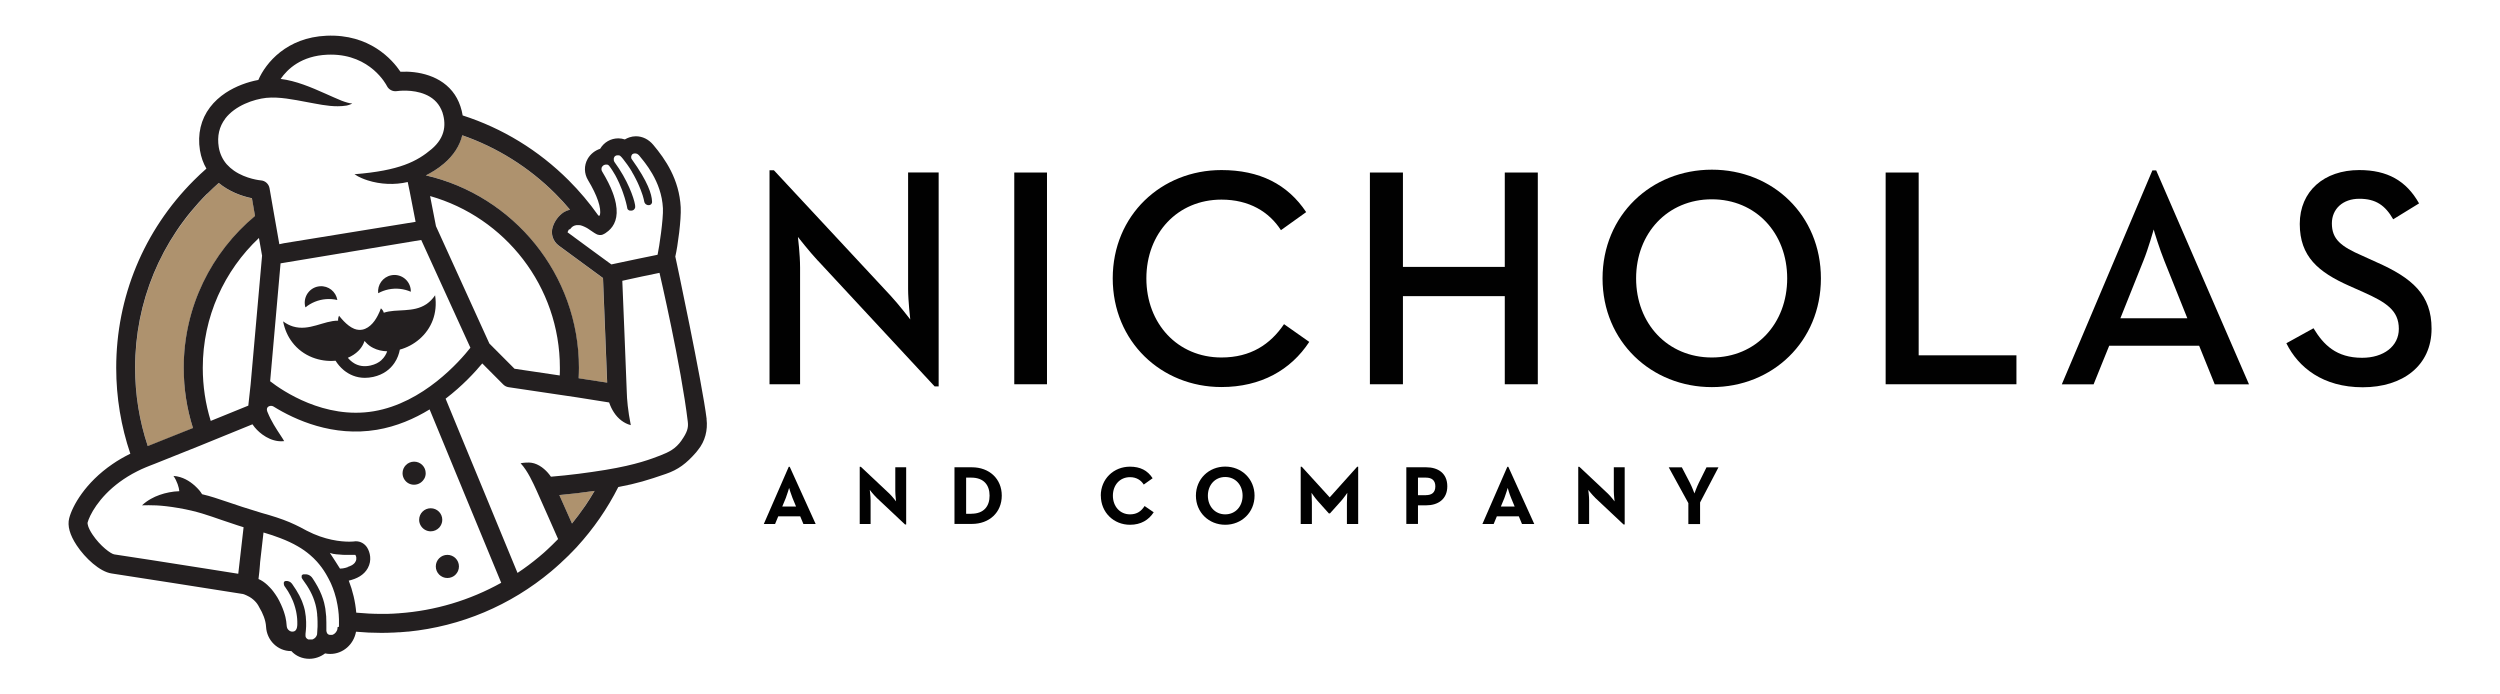 <?xml version="1.0" encoding="UTF-8"?><svg id="Layer_1" xmlns="http://www.w3.org/2000/svg" viewBox="0 0 324 90"><defs><style>.cls-1{fill:#010101;}.cls-2{fill:#ae926e;}.cls-3{fill:#231f20;}</style></defs><path class="cls-1" d="m105.99,33.78c-1.09-1.17-2.58-3.07-2.58-3.07,0,0,.28,2.26.28,3.96v15.13h-3.96v-27.73h.57l15.13,16.26c1.05,1.13,2.54,3.07,2.54,3.07,0,0-.28-2.42-.28-3.96v-15.09h3.96v27.73h-.52l-15.13-16.3Z"/><path class="cls-1" d="m131.45,22.36h4.24v27.44h-4.24v-27.44Z"/><path class="cls-1" d="m144.21,36.08c0-8.19,6.3-14.04,14.09-14.04,4.92,0,8.56,1.82,10.98,5.45l-3.27,2.34c-1.53-2.38-4.12-3.96-7.71-3.96-5.69,0-9.73,4.36-9.73,10.21s4.04,10.25,9.73,10.25c3.79,0,6.34-1.7,8.11-4.32l3.27,2.3c-2.38,3.63-6.26,5.85-11.38,5.85-7.79,0-14.09-5.89-14.09-14.09Z"/><path class="cls-1" d="m177.54,22.36h4.28v12.23h13.2v-12.23h4.28v27.44h-4.28v-11.42h-13.2v11.42h-4.28v-27.44Z"/><path class="cls-1" d="m207.69,36.08c0-8.19,6.3-14.09,14.17-14.09s14.13,5.89,14.13,14.09-6.3,14.09-14.13,14.09-14.17-5.89-14.17-14.09Zm23.93,0c0-5.85-4.04-10.25-9.77-10.25s-9.81,4.4-9.81,10.25,4.08,10.25,9.81,10.25,9.77-4.4,9.77-10.25Z"/><path class="cls-1" d="m244.38,22.36h4.28v23.69h12.67v3.75h-16.95v-27.44Z"/><path class="cls-1" d="m278.96,22.08h.48l12.03,27.73h-4.44l-2.02-5h-11.66l-2.02,5h-4.12l11.74-27.73Zm4.52,19.17l-2.99-7.47c-.6-1.49-1.33-3.83-1.37-4.04-.04.12-.69,2.46-1.33,4.04l-2.99,7.47h8.68Z"/><path class="cls-1" d="m296.32,44.48l3.51-1.94c1.29,2.14,2.95,3.83,6.3,3.83,2.78,0,4.76-1.49,4.76-3.75,0-2.38-1.62-3.43-4.6-4.76l-1.82-.81c-4-1.78-6.42-3.79-6.42-8.03s3.15-6.98,7.71-6.98c3.63,0,6.09,1.37,7.75,4.32l-3.35,2.06c-1.05-1.82-2.26-2.66-4.4-2.66s-3.55,1.33-3.55,3.19c0,2.06,1.17,2.99,3.96,4.2l1.78.81c4.68,2.06,7.18,4.24,7.18,8.64,0,4.8-3.75,7.59-8.92,7.59s-8.35-2.58-9.89-5.69Z"/><path class="cls-1" d="m102.22,60.5h.13l3.36,7.41h-1.59l-.41-.99h-2.85l-.41.99h-1.46l3.23-7.41Zm.95,5.15l-.46-1.11c-.2-.49-.42-1.23-.44-1.31-.01.03-.23.8-.43,1.31l-.46,1.11h1.8Z"/><path class="cls-1" d="m113.6,64.49c-.37-.35-.88-1-.88-1,0,0,.11.81.11,1.34v3.08h-1.41v-7.41h.15l3.7,3.48c.36.34.86,1,.86,1,0,0-.1-.83-.1-1.34v-3.08h1.41v7.41h-.15l-3.7-3.48Z"/><path class="cls-1" d="m123.7,60.56h2.26c2.26,0,3.87,1.5,3.87,3.67s-1.6,3.67-3.87,3.67h-2.26v-7.34Zm2.18,6.02c1.63,0,2.37-.97,2.37-2.34s-.74-2.34-2.37-2.34h-.67v4.69h.67Z"/><path class="cls-1" d="m142.66,64.24c0-2.17,1.67-3.76,3.78-3.76,1.33,0,2.28.48,2.94,1.5l-1.15.82c-.35-.56-.94-.96-1.78-.96-1.33,0-2.22,1.03-2.22,2.4s.9,2.42,2.22,2.42c.95,0,1.48-.45,1.89-1.08l1.18.81c-.64.99-1.65,1.62-3.07,1.62-2.11,0-3.78-1.6-3.78-3.77Z"/><path class="cls-1" d="m154.99,64.24c0-2.17,1.68-3.77,3.8-3.77s3.8,1.6,3.8,3.77-1.68,3.77-3.8,3.77-3.8-1.6-3.8-3.77Zm6.05,0c0-1.37-.91-2.42-2.25-2.42s-2.25,1.05-2.25,2.42.91,2.42,2.25,2.42,2.25-1.05,2.25-2.42Z"/><path class="cls-1" d="m168.59,60.49h.12l3.62,3.97,3.56-3.97h.13v7.42h-1.46v-2.75c0-.5.05-1.29.05-1.29,0,0-.44.65-.79,1.04l-1.46,1.63h-.14l-1.46-1.63c-.35-.39-.79-1.04-.79-1.04,0,0,.05.79.05,1.29v2.75h-1.45v-7.42Z"/><path class="cls-1" d="m182.26,60.56h2.58c1.5,0,2.73.75,2.73,2.46s-1.24,2.47-2.73,2.47h-1.07v2.41h-1.51v-7.34Zm2.54,3.61c.75,0,1.22-.33,1.22-1.14s-.5-1.13-1.22-1.13h-1.03v2.28h1.03Z"/><path class="cls-1" d="m195.35,60.5h.13l3.36,7.41h-1.59l-.41-.99h-2.85l-.41.99h-1.46l3.23-7.41Zm.95,5.15l-.46-1.11c-.21-.49-.42-1.23-.44-1.31-.01.03-.23.8-.43,1.31l-.46,1.11h1.8Z"/><path class="cls-1" d="m206.72,64.49c-.37-.35-.88-1-.88-1,0,0,.11.81.11,1.34v3.08h-1.41v-7.41h.15l3.7,3.48c.36.34.86,1,.86,1,0,0-.1-.83-.1-1.34v-3.08h1.41v7.41h-.15l-3.7-3.48Z"/><path class="cls-1" d="m218.82,65.22l-2.55-4.65h1.7l1.04,2c.27.52.59,1.38.59,1.38,0,0,.3-.84.57-1.38l.99-2h1.55l-2.38,4.55v2.8h-1.52v-2.69Z"/><path class="cls-2" d="m74.12,67.85c.58-.71,1.13-1.45,1.65-2.21h0c.45-.66.88-1.34,1.28-2.03-1.49.22-3.02.4-4.57.54l1.64,3.69Z"/><path class="cls-2" d="m28.35,23.72c-.51.45-1.01.91-1.49,1.4-6.02,6.02-9.34,14.04-9.34,22.56,0,3.51.56,6.92,1.64,10.15,1.47-.57,3.66-1.45,5.86-2.34-.8-2.49-1.2-5.11-1.2-7.81,0-7.9,3.6-14.97,9.24-19.67l-.4-2.3c-1.31-.26-2.95-.86-4.3-1.98Z"/><path class="cls-2" d="m74.98,49.03l3.7.57-.54-13.56s-.04-.02-.06-.04l-5.67-4.16c-.75-.55-1.06-1.51-.79-2.4.22-.71.7-1.42,1.39-1.9.23-.15.52-.27.85-.36-.6-.71-1.23-1.4-1.89-2.06-3.46-3.46-7.58-6.03-12.08-7.58-.33,1.38-1.14,2.63-2.41,3.7-.81.69-1.67,1.17-2.31,1.48h0c11.35,2.63,19.84,12.82,19.84,24.96,0,.45-.01.9-.04,1.35Z"/><path class="cls-3" d="m50.34,37.51c1.02-.21,2.02-.08,2.9.3,0-.16,0-.32-.04-.48-.24-1.15-1.36-1.89-2.51-1.65-1.08.22-1.8,1.24-1.68,2.32.41-.22.85-.39,1.33-.49Z"/><circle class="cls-3" cx="57.98" cy="73.41" r="1.5"/><path class="cls-3" d="m55,62.02c.11-.21.17-.44.17-.69,0-.83-.67-1.5-1.5-1.5s-1.5.67-1.5,1.5c0,.33.11.63.28.87.27.38.71.62,1.21.62.58,0,1.08-.33,1.33-.8Z"/><path class="cls-3" d="m49.36,39.97c-.05.15-.11.3-.18.46-.06.15-.13.29-.21.44-.25.49-.57.97-.98,1.32-.19.17-.41.31-.64.41-.12.05-.25.1-.38.12-.16.03-.31.04-.46.03-.21-.01-.41-.06-.61-.14-.49-.2-.94-.57-1.34-.98-.11-.11-.21-.23-.31-.34-.11-.12-.21-.25-.31-.37-.1.21-.14.44-.12.64-1.85-.02-3.74,1.39-5.85.75-.42-.13-.85-.34-1.28-.66.21,1.08.63,1.98,1.18,2.7,1.39,1.85,3.65,2.59,5.62,2.4.25.41.61.85,1.08,1.24.68.55,1.59.98,2.72.98.34,0,.7-.04,1.08-.12,1.35-.3,2.21-1.01,2.75-1.81.39-.57.6-1.19.7-1.73,1.8-.49,3.54-1.84,4.28-3.85.34-.93.47-2,.29-3.19-.34.5-.72.87-1.13,1.15-1.73,1.15-3.84.55-5.52,1.11-.05-.2-.17-.39-.37-.57Zm.07,6.71c-.33.3-.79.55-1.41.69-.88.2-1.57.03-2.09-.27-.36-.21-.64-.48-.85-.73.52-.22.99-.52,1.36-.89.26-.26.49-.57.65-.91.06-.12.11-.24.15-.37,0,0,.01,0,.02,0,.04.05.08.1.13.15.28.31.6.56.97.74.54.28,1.16.42,1.82.44-.13.37-.36.79-.75,1.14Z"/><path class="cls-3" d="m57.32,67.37c0-.83-.67-1.5-1.5-1.5s-1.5.67-1.5,1.5c0,.28.08.53.21.75.26.44.74.74,1.29.74.44,0,.83-.19,1.11-.49.24-.27.39-.62.39-1Z"/><path class="cls-3" d="m39.59,39.83c.73-.59,1.64-.98,2.65-1.06.51-.04,1.01,0,1.48.11-.18-1.08-1.15-1.87-2.27-1.78-1.17.09-2.04,1.12-1.95,2.29.01.15.04.3.08.44Z"/><path class="cls-3" d="m91.58,54.3c-.56-4.62-4-20.81-3.98-20.68-.02-.1-.08-.37-.08-.37.32-1.36.78-4.79.7-6.39-.19-3.62-1.99-6.22-3.55-8.08-.6-.72-1.4-1.12-2.26-1.12h0c-.29,0-.57.05-.84.14-.21.07-.4.16-.59.27-.27-.09-.56-.14-.85-.14-.97,0-1.86.51-2.35,1.35-.67.22-1.26.68-1.62,1.31-.49.86-.47,1.9.05,2.76,1.19,1.97,1.76,3.66,1.53,4.52-.03.13-.17.12-.24,0-1.12-1.58-2.39-3.09-3.79-4.49-3.92-3.92-8.62-6.77-13.75-8.42-.03-.19-.07-.39-.12-.59-.2-.82-.51-1.51-.9-2.1-1.69-2.53-4.87-3.09-7.04-2.97-1.05-1.56-3.98-4.92-9.6-4.67-5.14.23-7.85,3.5-8.82,5.73-1.36.25-2.9.79-4.25,1.68-.75.5-1.45,1.12-2.01,1.86-1.19,1.56-1.64,3.49-1.31,5.57.15.91.44,1.7.84,2.38-.56.49-1.1,1-1.63,1.53-6.49,6.49-10.06,15.12-10.06,24.3,0,3.84.63,7.58,1.83,11.12-.85.42-1.63.87-2.32,1.35-3.54,2.42-5.19,5.43-5.6,7-.26.99.07,2.17.97,3.53,1.09,1.65,3,3.42,4.52,3.64,1.45.21,14.37,2.24,16.88,2.64h0s.02,0,.06.01c.01,0,.03,0,.04,0,0,0,0,0,.01,0,.11.03.3.09.52.2.11.05.24.12.37.19.17.1.34.22.5.36.06.05.11.1.17.16.23.22.43.5.59.83h0c.46.75.84,1.69.88,2.51.09,1.77,1.51,3.16,3.23,3.16.02,0,.04,0,.05,0,.58.64,1.42,1,2.32,1,.74,0,1.46-.25,2.05-.7.22.05.44.07.67.07,1.65,0,3.04-1.23,3.34-2.88,1.08.1,2.17.15,3.27.15.28,0,.55,0,.83-.01.15,0,.31-.01.46-.02.12,0,.23,0,.35-.01.22-.01.44-.02.65-.04.05,0,.1,0,.14,0,.32-.02.65-.05.97-.08.03,0,.06,0,.09,0,6.84-.69,13.25-3.39,18.53-7.81.02-.02.04-.04.07-.06.17-.14.34-.29.51-.44.06-.05.12-.1.17-.15.14-.12.27-.24.41-.37.03-.02.05-.05.08-.07.05-.04.09-.08.13-.13.15-.14.31-.29.46-.43.08-.08.17-.16.25-.24.06-.06.13-.12.19-.18.08-.08.16-.16.23-.24.08-.08.15-.15.23-.23.16-.17.33-.34.49-.51.01-.01.03-.03.04-.04.03-.03.06-.07.09-.1,2.15-2.35,3.94-4.95,5.35-7.74,2.47-.47,3.8-.89,6.16-1.7,1.6-.55,2.66-1.34,3.93-2.8l.25-.32c.91-1.11,1.27-2.56,1.1-3.98Zm-17.68-24.61s.04-.05.06-.08c0,0,0,0,0,0,.02-.03.04-.05.07-.08,0,0,0,0,.01-.01.02-.03.05-.05.08-.08,0,0,0,0,.01-.01.03-.02.06-.05.09-.07,0,0,0,0,0,0,.03-.02.06-.04.1-.06,0,0,0,0,0,0,.03-.02.07-.04.11-.05,0,0,0,0,0,0,0,0,0,0,0,0,0,0,0,0,0,0,.04-.02.08-.03.12-.04,0,0,.01,0,.02,0,.04-.01.09-.02.13-.03,0,0,0,0,.01,0,.05,0,.09,0,.14,0,0,0,.01,0,.02,0,.02,0,.04,0,.06,0,.01,0,.03,0,.04,0,.02,0,.04,0,.06,0,.01,0,.03,0,.04,0,.02,0,.05,0,.08.01.01,0,.02,0,.04,0,.04,0,.08.02.12.03.06.02.12.04.18.06,0,0,.02,0,.03.01.05.02.11.04.16.07.01,0,.02,0,.03.01.05.03.11.05.16.08,0,0,0,0,.01,0,.05.03.1.06.15.08,0,0,.02,0,.02.01.05.03.1.06.15.09,0,0,.02.01.03.02.04.03.08.05.12.08,0,0,.01,0,.02.01,0,0,.01.01.02.02.04.03.09.06.13.09,0,0,.01,0,.02.01.05.04.1.07.15.1.04.03.09.06.13.09,0,0,.01,0,.02.01.04.03.09.06.13.09,0,0,0,0,0,0,.04.03.08.05.13.08,0,0,.02,0,.02.01.04.02.08.05.12.07,0,0,.01,0,.02.01.04.02.08.04.12.06,0,0,0,0,0,0,.04.02.08.03.12.04,0,0,.01,0,.02,0,.04.01.08.02.12.03,0,0,.02,0,.02,0,.04,0,.08,0,.12,0,0,0,0,0,0,0,0,0,.01,0,.02,0,.02,0,.05,0,.07,0,.01,0,.02,0,.03,0,.02,0,.04,0,.06-.01.01,0,.02,0,.03,0,.02,0,.04-.01.06-.02,0,0,.02,0,.03-.01.03-.01.06-.03.09-.04,0,0,0,0,0,0,.03-.01.05-.03.08-.04.02-.01.04-.02.06-.03.05-.03.09-.05.14-.08.14-.09.27-.19.4-.3.74-.63,1.32-1.7.96-3.55-.06-.33-.16-.68-.28-1.05-.04-.13-.09-.25-.14-.39-.15-.4-.33-.82-.56-1.27s-.49-.93-.8-1.44c0,0,0,0,0,0-.02-.04-.04-.07-.05-.11,0-.01,0-.02-.01-.03,0-.03-.02-.05-.02-.08,0,0,0-.02,0-.03,0-.03,0-.07,0-.1,0,0,0,0,0-.01,0-.03,0-.06.01-.08,0,0,0-.02,0-.03,0-.02.02-.05.03-.07,0,0,0-.01.01-.02.01-.03.03-.05.05-.08,0,0,0,0,.01-.01.02-.02.03-.04.05-.06,0,0,.01-.01.02-.02.02-.02.04-.03.06-.05,0,0,.01,0,.02-.01.03-.02.05-.03.08-.05,0,0,.01,0,.02,0,.02-.01.04-.02.07-.03,0,0,.02,0,.03,0,.02,0,.05-.01.07-.02,0,0,.01,0,.02,0,.03,0,.05,0,.08,0,0,0,0,0,0,0,.02,0,.04,0,.06,0,.01,0,.03,0,.04,0,.02,0,.04.01.06.02.01,0,.03,0,.04.01.02,0,.04.02.06.04,0,0,.02.01.03.02.03.02.05.05.08.08.07.09.14.19.21.29s.14.2.2.3c.13.2.25.41.37.61.08.14.15.28.22.42.04.07.07.14.1.21.07.14.13.28.2.42.12.28.24.55.34.82.05.13.1.26.14.39.34.95.51,1.72.55,1.98,0,.03.01.06.02.09,0,0,0,.02.01.03,0,.02.02.04.03.05,0,0,.01.02.02.03.01.01.02.03.04.04,0,0,.02.02.03.02.01.01.03.02.04.03,0,0,.02.01.03.02.02,0,.03.02.05.02,0,0,.02,0,.03.01.02,0,.04.01.06.01,0,0,.01,0,.02,0,.03,0,.06,0,.09,0,0,0,0,0,0,0,.03,0,.07,0,.1,0,0,0,.02,0,.03,0,.03,0,.05-.01.07-.02.01,0,.02,0,.04-.01.02,0,.04-.02.06-.03.01,0,.02-.01.04-.02.02-.01.03-.02.05-.04.01,0,.02-.02.03-.03.01-.01.03-.03.04-.05,0-.01.02-.02.03-.04.01-.02.02-.04.03-.06,0-.01.01-.03.02-.04,0-.02.01-.05.02-.08,0-.01,0-.03,0-.04,0-.03,0-.05,0-.08,0-.02,0-.03,0-.05,0-.05-.01-.11-.02-.17-.14-.88-.96-3.22-2.66-5.53-.02-.02-.03-.04-.04-.07,0,0,0-.01,0-.02,0-.02-.02-.04-.03-.06,0,0,0,0,0-.01,0-.02-.01-.05-.02-.07,0,0,0-.01,0-.02,0-.02,0-.04,0-.06,0,0,0-.01,0-.02,0-.02,0-.04,0-.07,0,0,0,0,0-.01,0-.02,0-.04,0-.05,0,0,0-.01,0-.02,0-.02.01-.04.02-.06,0,0,0,0,0,0,0-.02.02-.04.03-.06,0,0,0-.01,0-.02,0-.02.02-.03.03-.05,0,0,0,0,0,0,.01-.02.03-.03.04-.05,0,0,0,0,.01-.01.01-.01.03-.02.04-.04,0,0,0,0,.01,0,.02-.01.03-.03.05-.04,0,0,0,0,.01,0,.02,0,.03-.02.05-.03,0,0,.01,0,.02,0,.02,0,.04-.02.06-.02,0,0,0,0,0,0,.02,0,.04,0,.06-.01,0,0,.01,0,.02,0,.02,0,.04,0,.06,0,0,0,0,0,0,0,0,0,0,0,0,0,.02,0,.04,0,.06,0,0,0,0,0,.01,0,.02,0,.03,0,.05,0,0,0,.01,0,.02,0,.01,0,.03,0,.04.01,0,0,.02,0,.02,0,.01,0,.02.01.04.02,0,0,.02,0,.02.01.01,0,.02.01.04.02,0,0,.02.01.02.02.01,0,.02.02.04.03,0,0,.02.01.02.02.01.01.03.02.04.04,0,0,.01.01.02.02.02.02.04.04.06.06.07.08.13.16.2.24.19.24.37.48.54.72.11.16.22.32.32.47.1.15.19.3.28.45,0,0,0,.01,0,.02.09.15.18.3.26.45.08.15.16.3.23.44.07.14.14.28.21.42s.13.27.18.4c.17.39.31.75.41,1.05.04.1.07.2.1.29.11.37.18.64.2.79,0,.04.02.07.03.11,0,.01.01.02.02.03,0,.02.02.04.03.06,0,.01.02.02.02.03.01.02.02.03.04.05,0,.01.02.02.03.03.01.01.03.03.04.04.01,0,.02.02.04.02.02.01.03.02.05.03.01,0,.03.01.04.02.02,0,.03.02.05.02.01,0,.03,0,.04.01.02,0,.03,0,.05.01.01,0,.03,0,.04,0,.02,0,.03,0,.05,0,0,0,0,0,0,0,.01,0,.03,0,.04,0,.01,0,.03,0,.04,0,.02,0,.03,0,.05-.01.01,0,.03,0,.04-.01.02,0,.03-.01.04-.02.01,0,.02-.01.04-.02.01,0,.03-.02.04-.03.01,0,.02-.02.03-.02.01-.01.02-.03.03-.04,0-.01.02-.02.02-.03.01-.02.02-.04.03-.05,0-.01.01-.02.02-.04,0-.02.01-.05.02-.07,0-.01,0-.02,0-.04,0-.04,0-.08,0-.13-.05-.9-.49-2.46-2.64-5.46-.01-.02-.02-.03-.03-.05,0,0,0-.01,0-.02,0-.01-.01-.03-.02-.04,0,0,0,0,0-.01,0-.02,0-.04-.01-.06,0,0,0,0,0-.01,0-.02,0-.03,0-.05,0,0,0-.01,0-.02,0-.02,0-.04,0-.05,0,0,0,0,0,0,0-.02,0-.04.01-.06,0,0,0,0,0-.01,0-.02,0-.03.02-.05,0,0,0,0,0-.01,0-.02.02-.04.03-.05,0,0,0,0,0,0,0-.02.02-.03.03-.05,0,0,0,0,0-.01.01-.01.02-.03.03-.04,0,0,0,0,0,0,.01-.01.03-.03.04-.04,0,0,0,0,.01,0,.01-.01.03-.02.04-.03,0,0,0,0,.01,0,.04-.02.07-.04.11-.05,0,0,.01,0,.02,0,.02,0,.03,0,.05-.01,0,0,0,0,.01,0,.02,0,.04,0,.07,0,0,0,0,0,0,0,0,0,0,0,.01,0,.01,0,.03,0,.04,0,0,0,.02,0,.02,0,.01,0,.03,0,.04,0,0,0,.02,0,.02,0,.02,0,.03,0,.05.02,0,0,.01,0,.02,0,.02,0,.04.02.07.03,0,0,.01,0,.02,0,.02.01.04.02.05.03,0,0,.02.01.02.02.02.01.03.02.05.04,0,0,.02.01.03.02.02.01.03.03.05.04,0,0,.01.01.02.02.02.02.05.05.07.08.18.22.38.46.58.72.08.1.16.21.24.32.04.06.08.11.12.17.08.11.16.23.25.35.16.24.32.5.48.77.7,1.21,1.29,2.7,1.38,4.47.07,1.39-.5,5.16-.67,5.9-.02.08-.03.13-.03.13l-2.39.49-2.56.54-1.03.22-.11-.08-.28-.2-2.42-1.77-2.87-2.11s0,0,0,0c0,0,0,0,0,0,0,0,0-.02,0-.03,0,0,0,0,0,0,0-.01.01-.03.02-.04,0,0,0,0,0,0,0-.02.02-.04.03-.06,0,0,0,0,0,0,0-.02.02-.04.03-.07,0,0,0,0,0,0,.01-.02.03-.05.04-.07,0,0,0,0,0-.01.02-.03.03-.05.05-.08,0,0,0,0,0,0Zm-14-12.16c4.49,1.56,8.62,4.12,12.08,7.58.66.66,1.29,1.35,1.89,2.06-.33.09-.62.21-.85.36-.69.48-1.17,1.19-1.39,1.9-.28.89.04,1.85.79,2.4l5.67,4.16s.04.03.06.04l.54,13.56-3.7-.57c.02-.45.04-.9.04-1.35,0-12.13-8.49-22.32-19.84-24.94h0c.64-.32,1.5-.81,2.31-1.5,1.27-1.07,2.08-2.33,2.41-3.7Zm-3.4,11.78l-.76-3.9c9.7,2.75,16.82,11.69,16.82,22.26,0,.33,0,.66-.02.99l-5.86-.87-3.26-3.27-6.92-15.21Zm4.47,15.75c-1.37,1.74-6.11,7.16-12.54,8.24-6.38,1.07-11.84-2.66-13.42-3.89l1.35-15.28,18.23-3.03,6.37,13.96ZM29.18,15.38c1.3-1.7,3.69-2.52,5.34-2.7,0,0,.01,0,.02,0,0,0,0,0,0,0,1.66-.16,3.52.23,5.23.55,1.29.23,2.66.55,4.01.54.38,0,.77-.03,1.15-.09.15-.03.29-.08.43-.13.1-.04.2-.08.29-.14h0c-.22-.01-.43-.05-.63-.11-.26-.07-.5-.16-.75-.25-.68-.28-1.37-.59-2.09-.91-1.86-.83-3.83-1.67-5.81-1.91.91-1.32,2.71-2.99,6.04-3.14.16,0,.32-.01.47-.01,5.15,0,7.18,3.9,7.26,4.06.24.48.76.75,1.29.67.13-.02,2.03-.28,3.69.43.84.35,1.62.96,2.07,1.96.11.23.2.48.26.76.05.21.09.41.11.6.05.44.04.86-.04,1.26-.18.92-.7,1.75-1.58,2.5-1.87,1.58-4.14,2.8-10,3.26.3.21.61.37.94.51.25.11.51.2.78.29,1.63.52,3.49.61,5.18.21l.26,1.25.76,3.91-17.05,2.77-.61.13-.46-2.62-.24-1.36-.23-1.32-.34-1.96c-.1-.55-.56-.97-1.11-1.01-.03,0-1.93-.17-3.5-1.26-.33-.23-.65-.51-.94-.83-.26-.3-.49-.65-.67-1.04-.16-.35-.29-.74-.36-1.18-.23-1.42.06-2.66.84-3.69Zm4.78,17.79l-1.48,16.66-.3,2.74c-.95.39-2.8,1.14-4.87,1.98-.68-2.2-1.03-4.51-1.03-6.88,0-6.62,2.8-12.61,7.28-16.83l.41,2.33Zm-7.1-8.06c.48-.48.98-.95,1.49-1.4,1.35,1.12,2.99,1.72,4.3,1.98l.4,2.3c-5.64,4.7-9.24,11.77-9.24,19.67,0,2.7.41,5.32,1.2,7.81-2.2.89-4.4,1.77-5.86,2.34-1.08-3.23-1.64-6.65-1.64-10.15,0-8.52,3.32-16.53,9.34-22.56Zm16.89,56.17s0,.08-.01.11c0,.01,0,.02,0,.04,0,.02,0,.05-.01.07,0,.01,0,.03-.01.04,0,0,0,.01,0,.02,0,.01,0,.03-.01.04,0,.01,0,.03-.01.04,0,.02-.01.04-.02.05,0,.01-.01.03-.02.04,0,.02-.02.03-.03.05,0,.01-.01.02-.02.04,0,.02-.02.03-.03.05,0,.01-.01.02-.02.03-.01.01-.02.03-.03.04,0,0-.02.02-.02.03-.01.02-.03.03-.04.04,0,0-.01.01-.02.02-.02.02-.04.04-.06.06,0,0,0,0,0,0-.02.02-.04.03-.06.05,0,0-.02.01-.03.02-.02,0-.03.02-.05.03,0,0-.02.01-.03.02-.01,0-.03.01-.04.02-.01,0-.02,0-.03.01-.01,0-.03.01-.04.02-.01,0-.02,0-.03.01-.01,0-.03,0-.04.01-.01,0-.02,0-.03,0-.01,0-.03,0-.04,0-.01,0-.02,0-.03,0-.02,0-.03,0-.05,0,0,0-.01,0-.02,0,0,0,0,0,0,0-.04,0-.07,0-.11,0,0,0-.01,0-.02,0-.03,0-.07-.02-.1-.03,0,0-.01,0-.02,0-.03-.01-.06-.03-.09-.05,0,0,0,0,0,0-.03-.02-.06-.04-.08-.07,0,0,0,0,0,0-.02-.03-.05-.06-.07-.09,0,0,0-.01,0-.02-.02-.03-.04-.07-.05-.11,0,0,0-.01,0-.02-.01-.04-.02-.09-.03-.13,0,0,0-.01,0-.02,0-.05,0-.11,0-.17,0-.09,0-.18,0-.27,0-.45,0-.87-.02-1.27,0-.1,0-.19-.02-.29-.02-.28-.05-.56-.09-.83,0-.06-.02-.12-.03-.17-.04-.21-.08-.41-.13-.62-.04-.16-.09-.32-.14-.48-.23-.71-.56-1.42-1.03-2.18-.07-.11-.14-.22-.21-.33-.04-.06-.07-.11-.11-.17,0,0,0,0,0,0-.03-.04-.06-.08-.09-.12,0,0,0-.01-.01-.02-.03-.04-.06-.07-.1-.1,0,0-.01-.01-.02-.02-.03-.03-.07-.06-.1-.08,0,0-.01,0-.02-.01-.04-.02-.07-.05-.11-.07,0,0,0,0,0,0-.04-.02-.08-.04-.12-.05,0,0,0,0-.01,0-.04-.01-.08-.03-.12-.04,0,0-.01,0-.02,0-.04,0-.07-.02-.11-.02,0,0-.01,0-.02,0-.04,0-.07,0-.11,0,0,0,0,0,0,0,0,0-.01,0-.02,0-.02,0-.03,0-.05,0,0,0-.02,0-.03,0-.01,0-.03,0-.04,0,0,0-.02,0-.03,0-.01,0-.03,0-.04,0,0,0,0,0,0,0,0,0-.02,0-.02,0-.01,0-.02,0-.03.01,0,0-.02,0-.02,0-.01,0-.02,0-.03.02,0,0-.01,0-.02.01-.01,0-.02.01-.03.02,0,0-.01,0-.02.01-.01,0-.02.02-.03.03,0,0,0,0,0,0-.01.01-.02.03-.03.04,0,0,0,0,0,.01,0,.01-.01.02-.02.03,0,0,0,.01,0,.02,0,.01,0,.02,0,.03,0,0,0,.01,0,.02,0,.01,0,.02,0,.03,0,0,0,.02,0,.02,0,.01,0,.02,0,.03,0,0,0,.02,0,.03,0,.01,0,.02,0,.04,0,0,0,.02,0,.03,0,.01.01.03.02.04,0,0,0,.02.01.03,0,.02.02.03.03.05,0,0,0,.02.01.02.02.02.03.05.05.08.82,1.1,1.34,2.08,1.63,3.12.02.06.03.12.05.18.03.11.06.23.08.35.06.28.1.56.13.86,0,.04,0,.08,0,.12,0,.11.02.22.03.33.02.31.02.63.02.96,0,0,0,0,0,0,0,.17,0,.34-.02.51,0,.18-.02.36-.03.54,0,.03,0,.07-.01.1,0,.01,0,.02,0,.03,0,.02,0,.04-.01.06,0,.01,0,.02-.01.04,0,.02-.01.04-.02.05,0,.01-.01.02-.02.04,0,.02-.01.03-.02.05,0,.01-.01.02-.02.03,0,.01-.02.03-.02.04,0,.01-.01.02-.02.03,0,.01-.02.03-.03.04,0,.01-.02.02-.02.03,0,.01-.02.02-.03.03,0,0-.02.02-.03.03-.01.01-.02.02-.03.03,0,0-.02.02-.03.02-.01,0-.02.02-.03.03-.01,0-.02.01-.03.02-.01,0-.02.02-.04.02-.01,0-.02.01-.03.02-.01,0-.03.01-.04.02-.01,0-.02.01-.03.02-.01,0-.03.01-.04.02-.01,0-.02,0-.03.01-.01,0-.03,0-.04.01-.01,0-.02,0-.04,0-.01,0-.03,0-.04,0-.01,0-.02,0-.04,0-.01,0-.03,0-.04,0-.01,0-.02,0-.04,0-.01,0-.03,0-.04,0,0,0-.02,0-.02,0,0,0,0,0-.01,0-.01,0-.02,0-.03,0-.01,0-.03,0-.04,0-.01,0-.02,0-.03,0-.01,0-.02,0-.04,0-.01,0-.02,0-.03,0-.01,0-.02,0-.04,0-.01,0-.02,0-.03,0-.01,0-.02,0-.03-.01,0,0-.02,0-.03-.01-.01,0-.02-.01-.03-.02,0,0-.02-.01-.03-.02-.01,0-.02-.01-.03-.02,0,0-.02-.01-.03-.02,0,0-.02-.02-.03-.02,0,0-.02-.01-.02-.02,0,0-.02-.02-.02-.03,0,0-.01-.02-.02-.02,0,0-.01-.02-.02-.03,0,0-.01-.02-.02-.03,0-.01-.01-.02-.02-.03,0,0-.01-.02-.01-.03,0-.01-.01-.03-.01-.04,0-.01,0-.02-.01-.03,0-.01,0-.03-.01-.04,0-.01,0-.02,0-.03,0-.02,0-.03,0-.05,0-.01,0-.02,0-.03,0-.02,0-.04,0-.06,0-.01,0-.02,0-.03,0-.03,0-.06,0-.1.04-.34.07-.67.08-.98,0-.2,0-.39,0-.58-.01-.47-.06-.92-.14-1.34-.01-.07-.03-.14-.04-.21-.02-.11-.05-.21-.08-.31-.02-.06-.03-.11-.05-.17-.05-.18-.12-.35-.18-.52-.03-.08-.06-.15-.09-.23-.09-.22-.19-.43-.3-.64-.25-.48-.56-.96-.91-1.46-.02-.03-.05-.06-.07-.09,0,0-.01-.01-.02-.02-.02-.03-.05-.05-.08-.08,0,0,0,0-.01-.01-.02-.02-.05-.04-.07-.06,0,0-.01,0-.02-.01-.03-.02-.05-.04-.08-.05,0,0-.01,0-.02,0-.03-.01-.05-.03-.08-.04,0,0,0,0-.01,0-.03-.01-.06-.02-.08-.03,0,0-.01,0-.02,0-.03,0-.06-.01-.08-.02,0,0,0,0,0,0-.03,0-.05,0-.08,0,0,0,0,0-.01,0,0,0,0,0,0,0-.01,0-.03,0-.04,0,0,0-.01,0-.02,0-.02,0-.04,0-.06,0,0,0,0,0,0,0-.02,0-.03,0-.05.01,0,0-.01,0-.02,0-.01,0-.02,0-.03.02,0,0-.01,0-.02,0-.01,0-.02.01-.03.02,0,0,0,0-.01.01-.01,0-.02.02-.03.03,0,0,0,0,0,0-.01.01-.02.03-.03.04,0,0,0,0,0,0,0,.01-.01.02-.02.04,0,0,0,.01,0,.02,0,.01,0,.02-.01.03,0,0,0,.01,0,.02,0,.01,0,.03,0,.04,0,0,0,.01,0,.02,0,.02,0,.03,0,.05,0,0,0,0,0,0,0,.02,0,.04.01.07,0,0,0,.01,0,.02,0,.02,0,.03.02.05,0,0,0,.02,0,.03,0,.02.01.03.02.05,0,0,0,.02.01.03,0,.02.02.04.03.06,0,0,0,.02.02.03.02.03.04.06.06.08.27.37.51.76.71,1.16.11.22.22.45.31.67.11.29.21.57.29.87.04.14.08.29.11.44.02.11.04.22.06.33.04.21.06.42.08.64.02.23.02.45.02.67,0,.11,0,.22-.02.32,0,.07-.01.13-.03.18,0,.02-.01.03-.02.05-.01.04-.02.07-.03.1,0,.02-.02.03-.03.05-.01.03-.03.05-.04.07-.01.02-.02.03-.03.04-.02.02-.03.04-.05.06-.01.01-.03.02-.04.03-.02.01-.04.03-.06.04-.01,0-.03.02-.04.02-.02,0-.04.02-.06.02-.02,0-.03.01-.05.01-.02,0-.05,0-.07.01-.02,0-.03,0-.05,0,0,0,0,0-.01,0-.03,0-.06,0-.09,0,0,0-.01,0-.02,0-.04,0-.07-.01-.11-.03,0,0,0,0-.01,0-.04-.01-.07-.03-.11-.05,0,0,0,0,0,0-.04-.02-.07-.04-.1-.07,0,0,0,0,0,0-.03-.03-.06-.05-.09-.08,0,0,0,0-.01-.01-.03-.03-.05-.06-.08-.1,0,0,0-.01-.01-.02-.02-.04-.04-.07-.06-.11,0,0,0-.01,0-.02-.02-.04-.03-.09-.04-.13,0,0,0-.01,0-.02-.01-.05-.02-.1-.02-.15-.02-.35-.07-.72-.16-1.1-.03-.13-.07-.27-.11-.4,0-.02-.01-.04-.02-.06-.02-.08-.05-.15-.07-.23-.05-.15-.11-.3-.17-.46-.12-.3-.25-.59-.4-.88,0,0,0,0,0-.01-.04-.07-.08-.15-.12-.22-.05-.09-.1-.18-.15-.27-.16-.26-.33-.51-.51-.75-.14-.19-.29-.37-.45-.53-.11-.12-.23-.24-.35-.35-.36-.33-.75-.6-1.14-.76.09-.68.15-1.3.19-1.87,0-.11.01-.21.02-.31h0s.44-3.85.44-3.85c.79.23,1.51.47,2.18.73.84.32,1.59.67,2.26,1.06.58.33,1.1.7,1.57,1.1.32.27.63.57.91.88.21.24.42.49.61.75h0c.19.26.38.54.55.83.06.1.12.2.17.3s.11.2.17.31c.08.15.16.31.24.47.04.08.08.16.11.24.16.37.31.75.43,1.14.17.52.3,1.05.39,1.59.04.19.06.39.09.58.06.42.09.85.1,1.27,0,.32,0,.65,0,.96Zm1.38-7.8s0,0,0,0c-.27.1-.5.15-.68.18-.15.02-.27.03-.35.03h0c-.08,0-.04,0-.04,0-.15-.27-1.1-1.71-1.28-1.99,0,0,0,0,0,0-.02-.03-.03-.05-.03-.05,0,0,.1.05.35.11,0,0,0,0,0,0,.03,0,.06.01.09.02,0,0,0,0,0,0,.03,0,.07.01.1.02.02,0,.03,0,.05,0,.09.01.17.03.26.04.02,0,.04,0,.06,0,.07,0,.13.02.19.02.02,0,.05,0,.07,0,.08,0,.16.02.23.02,0,0,.01,0,.02,0,.07,0,.14.01.21.02.02,0,.04,0,.06,0,.06,0,.11,0,.17.01.01,0,.03,0,.04,0,.07,0,.13,0,.2,0,.02,0,.03,0,.04,0,.05,0,.1,0,.14,0,.02,0,.03,0,.05,0,.06,0,.11,0,.16,0,0,0,0,0,0,0h0s0,0,0,0c.06,0,.12,0,.17,0,.02,0,.04,0,.06,0,.04,0,.07,0,.1,0,.02,0,.04,0,.06,0,.03,0,.06,0,.08,0,.02,0,.04,0,.05,0,.02,0,.05,0,.07,0,.02,0,.03,0,.04,0,.02,0,.04,0,.05,0,.01,0,.02,0,.03,0,.02,0,.03,0,.04,0,0,0,.02,0,.02,0,.01,0,.02,0,.03,0,0,0,0,0,0,0,0,0,.01,0,.01,0,0,0,.02.03.04.08,0,.01.01.03.02.04,0,.02.02.05.03.08,0,.02.01.04.02.06,0,.02.01.04.01.07,0,.01,0,.02,0,.03,0,.02,0,.05,0,.07,0,.02,0,.05,0,.08,0,.07,0,.13-.03.2,0,.03-.02.06-.03.09-.06.14-.16.29-.35.43-.07.06-.16.11-.26.16-.07.04-.16.08-.25.11-.07.03-.14.05-.21.07Zm6.55,6.01s-.09,0-.14,0c-.2.01-.4.03-.6.04-.11,0-.22,0-.32.01-.14,0-.29.01-.43.02-.26,0-.51,0-.77,0-1.09,0-2.18-.06-3.25-.16-.12-1.42-.46-2.85-.97-4.15,1.03-.24,1.97-.71,2.47-1.63.55-1,.29-2.05-.09-2.66-.32-.5-.86-.81-1.44-.81-.08,0-.17,0-.25.02-.04,0-.26.03-.61.03-1.1,0-3.17-.2-5.52-1.42-.24-.14-1.26-.69-2.23-1.1-1.04-.44-2.24-.82-3.64-1.21-.11-.03-1.92-.59-2.47-.77-.69-.22-1.31-.43-1.88-.63-1.25-.42-2.26-.77-3.35-1.02-.12-.19-.24-.37-.38-.53-.66-.75-1.49-1.39-2.45-1.68-.28-.09-.58-.14-.88-.16.46.64.73,1.53.76,1.98-.44.01-.88.06-1.33.15-.41.08-.83.19-1.22.33-.4.14-.78.31-1.13.51-.43.24-.82.52-1.15.84,1.12-.02,2.28-.07,4.73.35s3.8.94,5.61,1.56c.63.21,1.31.45,2.09.7.23.08.48.15.73.23l-.5,4.37-.11.96-.08.7c-.38-.06-.83-.13-1.33-.21-.72-.11-1.55-.24-2.45-.39-4.75-.75-11.26-1.77-12.29-1.91-.43-.06-1.82-1.08-2.81-2.56-.62-.92-.67-1.44-.65-1.55.25-.95,1.42-3.25,4.14-5.26.67-.49,1.43-.97,2.29-1.4.36-.18.73-.36,1.13-.52.17-.07.34-.14.52-.21.19-.07.4-.15.62-.24,1.46-.57,3.65-1.45,5.85-2.34.38-.16.77-.31,1.15-.47.38-.15.76-.31,1.13-.46,1.84-.75,3.51-1.43,4.54-1.85.34.51.79.96,1.28,1.32.62.45,1.31.77,2.07.86.25.03.51.03.76,0-.12-.23-.26-.42-.39-.63-.65-.98-1.3-1.98-1.74-3.07-.01-.02-.03-.07-.05-.11-.28-.71.45-.89.79-.68,2.82,1.75,7.72,3.97,13.4,3.02,2.56-.43,4.86-1.43,6.84-2.64l1.93,4.67,1.56,3.79.49,1.18.48,1.17,2.08,5.03,2.74,6.63c-4.06,2.26-8.57,3.62-13.26,3.95Zm24.1-13.85h0c-.52.76-1.07,1.49-1.65,2.21l-1.64-3.69c1.55-.14,3.08-.32,4.57-.54-.4.69-.83,1.37-1.28,2.03Zm12.55-8.56c-.77,1.09-1.63,1.51-2.76,1.95-1.14.43-2.99,1.19-7.11,1.87-2.28.37-4.63.68-7.06.88-.06-.09-.12-.18-.19-.26-.27-.35-.6-.68-.98-.96-.42-.3-.88-.52-1.37-.59-.32-.05-1.01-.02-1.39.07.93.98,1.64,2.6,2.07,3.53s2.79,6.29,2.79,6.29h0s-.06.06-.09.09h0s-.03.03-.05.05c-.13.13-.26.26-.39.39-.08.08-.16.15-.23.23-.14.13-.28.27-.42.4-.07.06-.13.13-.2.19-.12.11-.25.22-.37.34-.06.05-.11.1-.17.15-.15.13-.31.27-.47.4-.02.02-.05.04-.07.06-.9.75-1.83,1.45-2.8,2.09l-2.08-5.04-2.38-5.77-.48-1.16-.48-1.16-1.44-3.48-2.46-5.97c2.19-1.67,3.82-3.45,4.75-4.57l2.72,2.73c.19.19.43.31.69.35l6.39.95,1.22.18,1.22.18,4.21.67s0,.03.01.05c.15.43.35.85.6,1.23.27.42.61.79,1,1.08.34.25.72.45,1.13.56.02,0,.04.01.06.02-.38-1.89-.5-3.39-.52-4.27s-.58-14.44-.58-14.44l.72-.16,1.79-.39,2.31-.48s2.81,12.06,3.67,19.32c.09.75-.07,1.34-.82,2.4Z"/></svg>